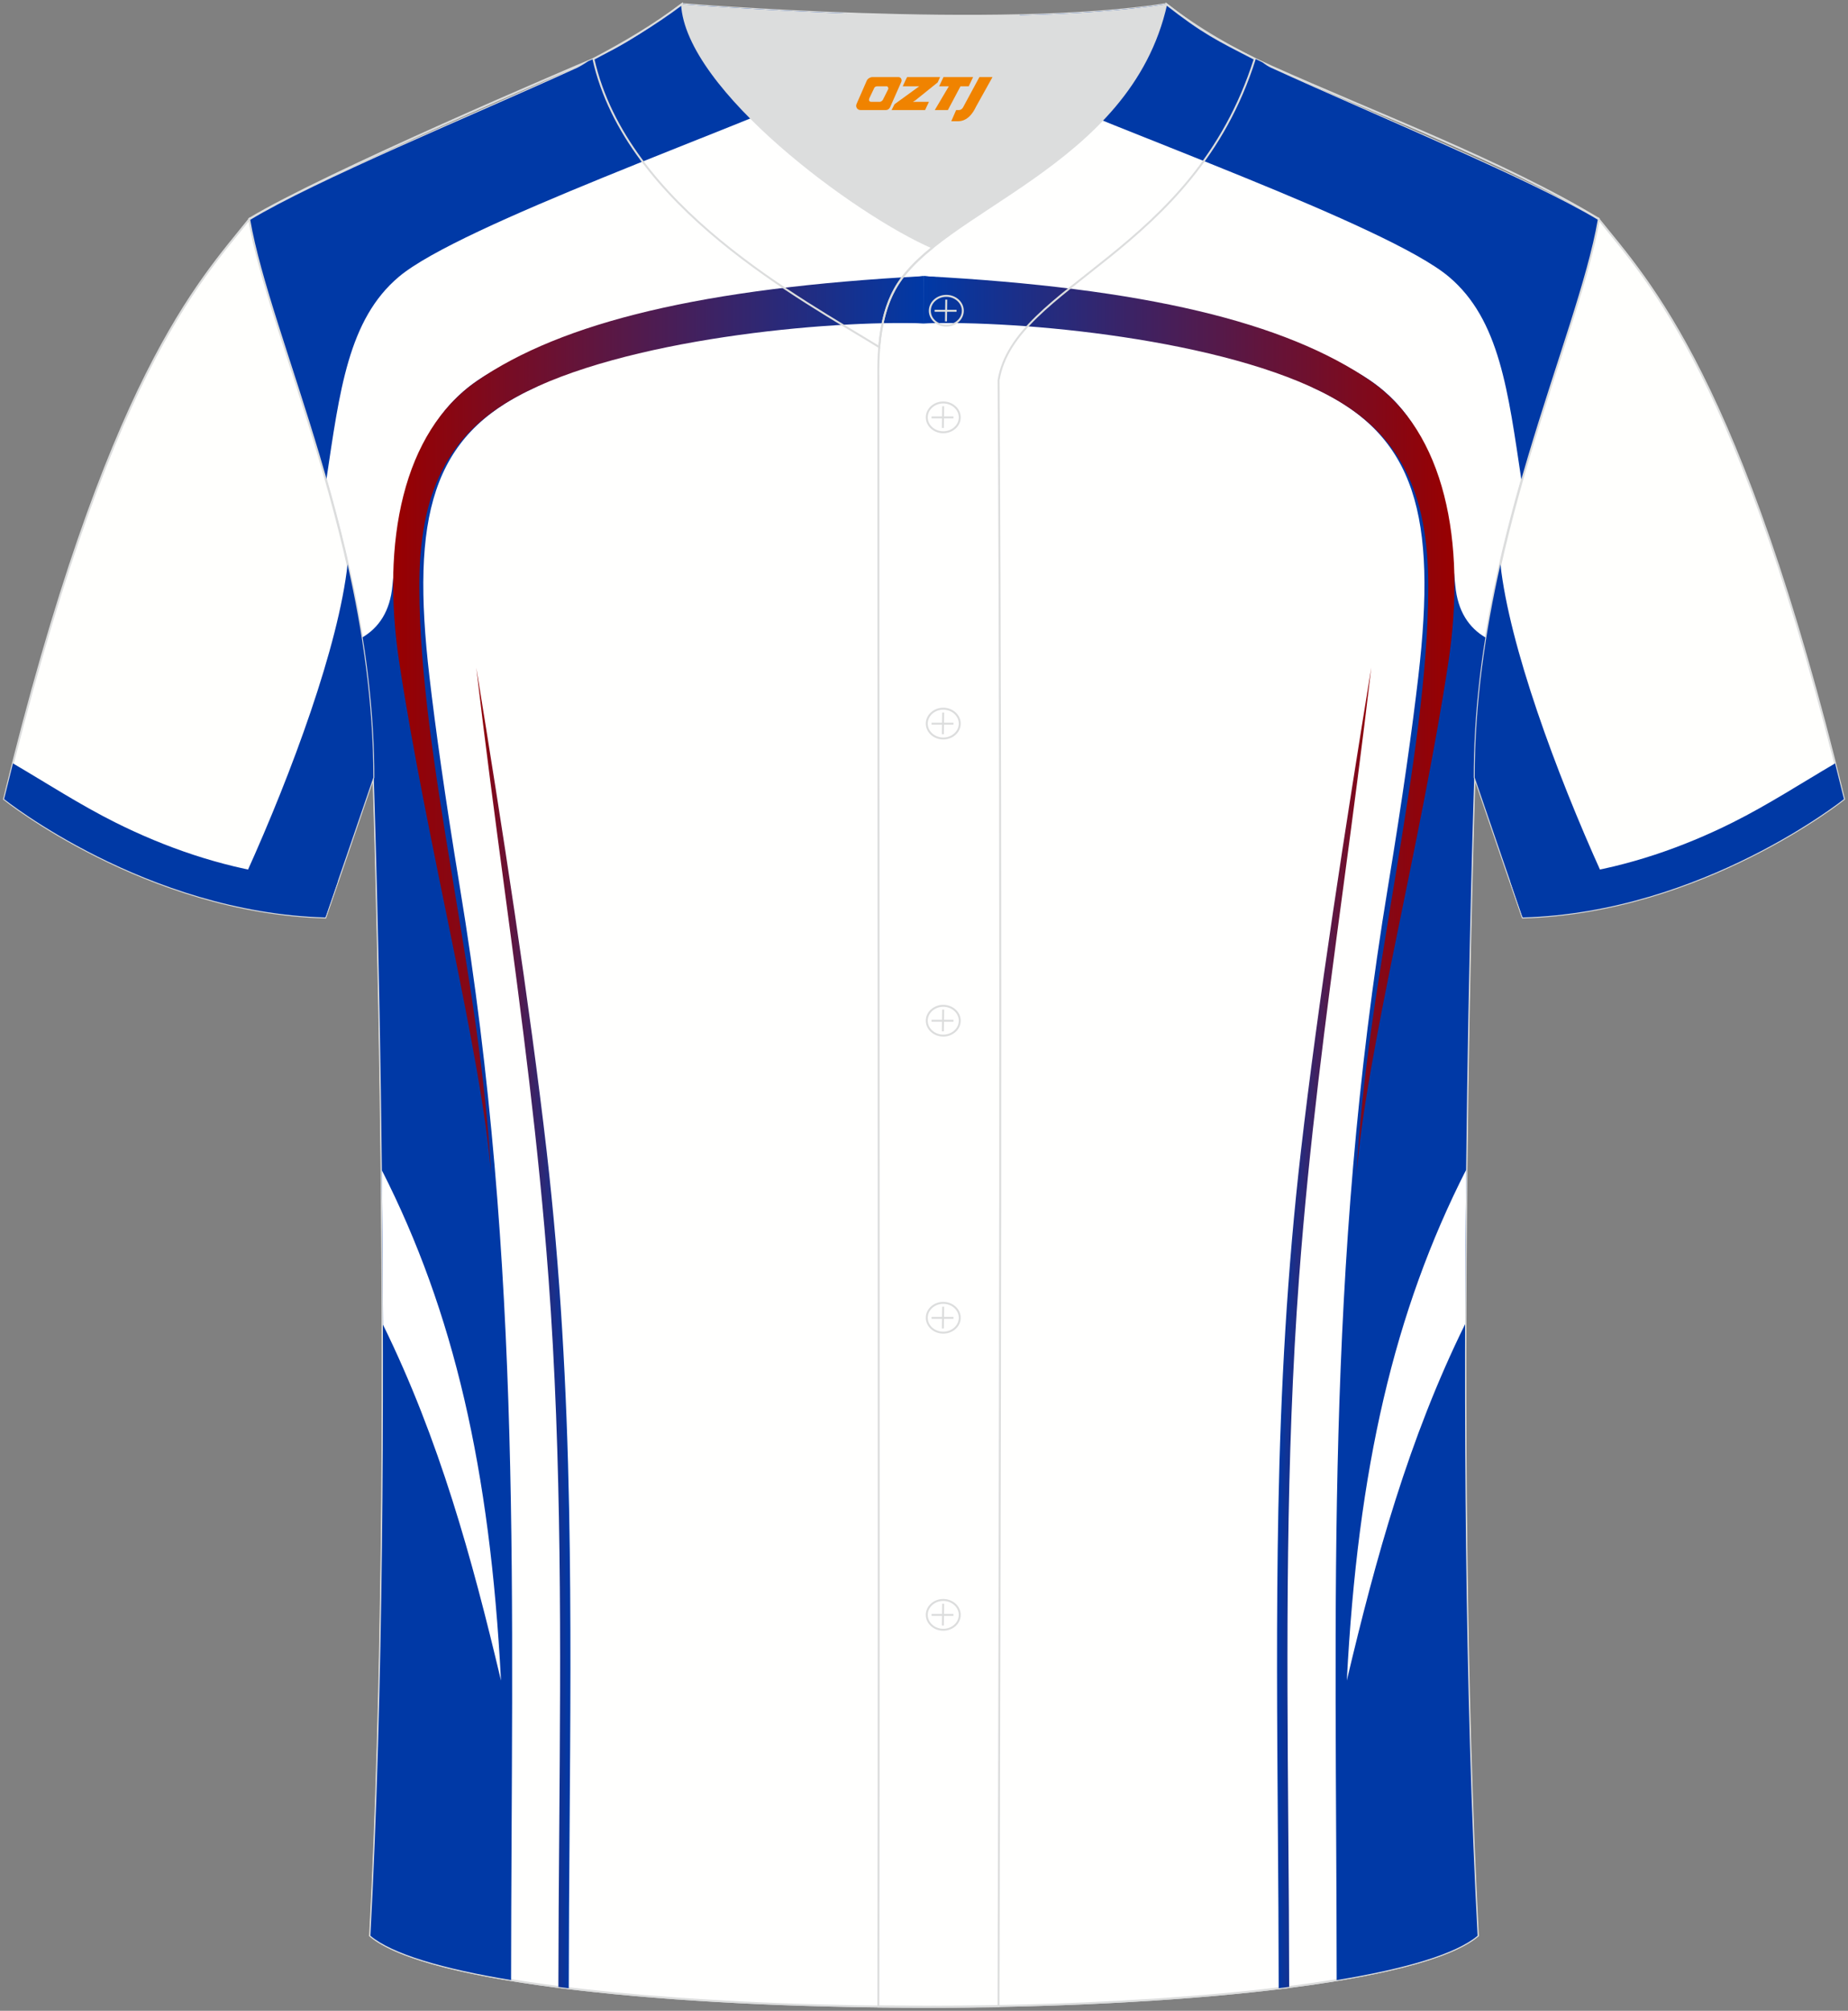 <?xml version="1.0" encoding="utf-8"?>
<!-- Generator: Adobe Illustrator 24.0.0, SVG Export Plug-In . SVG Version: 6.00 Build 0)  -->
<svg xmlns="http://www.w3.org/2000/svg" xmlns:xlink="http://www.w3.org/1999/xlink" version="1.1" id="图层_1" x="0px" y="0px" width="380.86px" height="414.34px" viewBox="0 0 380.86 414.34" enable-background="new 0 0 380.86 414.34" xml:space="preserve">
<rect x="0" y="0" width="380.86" height="414.34" fill="#808080" stroke="none"/>
<g>
	<path fill-rule="evenodd" clip-rule="evenodd" fill="none" stroke="#DCDDDD" stroke-width="0.4" stroke-miterlimit="22.926" d="   M76.27,398.86c5.38-101.42,0.7-238.67,0.7-238.67c0-47.82-21.33-90.31-25.61-115.08c15.77-9.52,66.73-31.17,70.92-32.94   c6.38-2.69,12.75-7.17,18.28-11.32c0,0,65.43,5.41,99.79,0c6.45,5.03,13.91,9.37,21.41,12.74C283.6,23.4,309.8,33.21,329.5,45.1   c-4.29,24.77-25.61,67.26-25.61,115.08c0,0-4.68,137.24,0.7,238.67C281.44,418.38,99.43,418.38,76.27,398.86z"/>
	<g>
		<g>
			
				<path fill-rule="evenodd" clip-rule="evenodd" fill="#FFFFFE" stroke="#DCDDDD" stroke-width="0.4" stroke-miterlimit="22.926" d="     M76.34,398.87c5.38-101.35,0.7-238.51,0.7-238.51c0-47.79-21.31-90.24-25.59-115c13.68-8.26,45.44-21.32,67.37-31.34     c5.57-2.53,11.72-5.2,15.72-6.95c17.58-0.32,25.43,1.25,55.73,1.25h0.31c30.31,0,38.66-1.58,56.24-1.25     c3.99,1.77,9.63,4.42,15.2,6.95c21.95,10.01,53.7,23.08,67.37,31.34c-4.29,24.76-25.59,67.21-25.59,115     c0,0-4.68,137.15,0.7,238.51c-9.04,7.62-42.3,12.26-80.85,13.93c-3.96,0.17-7.99,0.31-12.04,0.42c-2.53,0.07-5.07,0.12-7.62,0.17     c-4.49,0.08-9.01,0.12-13.52,0.12h-0.04c-4.69,0-9.38-0.04-14.04-0.12c-2.08-0.04-4.16-0.08-6.22-0.14     c-5.95-0.15-11.84-0.37-17.58-0.66C116.01,410.75,85.02,406.18,76.34,398.87z"/>
			<path fill-rule="evenodd" clip-rule="evenodd" fill="#0039A6" d="M67.24,98.98C70,80.61,71.73,65.83,82.23,57.01     c12.61-10.6,69.69-30.57,89.39-39.81l2.88-14.44c-19.18-0.7-33.94-1.92-33.94-1.92c-5.53,4.15-11.9,8.63-18.28,11.32l-1.05,0.45     c-0.92,0.62-1.74,1.11-2.4,1.41c-21.95,10.01-53.7,23.08-67.37,31.34C53.76,58.72,61.04,77.24,67.24,98.98z"/>
			<path fill-rule="evenodd" clip-rule="evenodd" fill="#0039A6" d="M99.6,77.63C93.82,81.25,89,86.52,85.84,95.22     c-2.26,6.22-3.94,14.42-4.96,25.44c-0.48,5.27-2.78,8.68-6.26,10.72c1.5,9.35,2.42,19.05,2.42,28.98c0,0,4.68,137.15-0.7,238.51     c4.48,3.77,14.92,6.81,28.99,9.13c0.07-78.77,2.5-146.14-10.58-225.33c-3.06-18.58-4.99-32.46-6.25-43.29     c-3.82-32.93,0.43-49.53,21.18-59.26c4.18-1.97,8.77-4.63,14.38-6.11c17.33-4.58,44.95-8.32,66.33-7.39l-0.02-9.74     C147.77,61.29,117.88,66.18,99.6,77.63z"/>
			<path fill-rule="evenodd" clip-rule="evenodd" fill="#FFFFFF" d="M78.71,241.16c14.81,29.14,22.28,61.52,24.54,105.13     c-5.96-25.21-12.73-49.75-24.31-73.32C78.89,261.92,78.82,251.24,78.71,241.16z"/>
			<path fill-rule="evenodd" clip-rule="evenodd" fill="#0039A6" d="M313.58,99.1c-2.77-18.42-4.48-33.25-15-42.09     c-12.61-10.6-69.69-30.57-89.39-39.81l0.97-14.08c11-0.25,21.57-0.93,30.19-2.29c6,4.68,12.88,8.76,19.85,12.03     c0.65,0.5,1.27,0.89,1.84,1.14c21.95,10.01,53.7,23.08,67.37,31.34C327.09,58.74,319.8,77.31,313.58,99.1z"/>
			<path fill-rule="evenodd" clip-rule="evenodd" fill="#0039A6" d="M281.21,77.63c5.78,3.62,10.61,8.89,13.76,17.59     c2.26,6.22,3.94,14.42,4.96,25.44c0.49,5.3,2.8,8.72,6.3,10.75c-1.5,9.34-2.41,19.04-2.41,28.95c0,0-4.68,137.15,0.7,238.51     c-4.49,3.78-14.95,6.82-29.04,9.14c-0.07-78.78-2.5-146.14,10.58-225.35c3.06-18.58,4.99-32.46,6.25-43.29     c3.82-32.93-0.43-49.53-21.18-59.26c-4.18-1.97-8.77-4.63-14.38-6.11c-17.33-4.58-44.95-8.32-66.33-7.39l0.02-9.74     C233.04,61.29,262.93,66.18,281.21,77.63z"/>
			<path fill-rule="evenodd" clip-rule="evenodd" fill="#FFFFFF" d="M302.16,241.05c-14.84,29.17-22.33,61.56-24.59,105.23     c5.97-25.25,12.75-49.82,24.37-73.42C301.97,261.81,302.04,251.14,302.16,241.05z"/>
			<linearGradient id="SVGID_1_" gradientUnits="userSpaceOnUse" x1="98.147" y1="273.63" x2="117.566" y2="273.63">
				<stop offset="0" style="stop-color:#990000"/>
				<stop offset="1" style="stop-color:#0039A6"/>
			</linearGradient>
			<path fill-rule="evenodd" clip-rule="evenodd" fill="url(#SVGID_1_)" d="M117.29,310.93c0.43,22,0.26,44.08,0.1,66.07     c-0.08,10.69-0.16,21.35-0.17,32.68l-0.18-0.02l-0.04,0l-0.04,0l-0.02,0l-0.05-0.01l-0.07-0.01h0l-0.05-0.01l-0.02,0l-1.67-0.21     c0.01-10.32,0.09-21.36,0.18-32.43c0.29-37.95,0.57-76.2-2.22-113.72c-2.07-27.74-5.49-53.35-9.05-79.99     c-1.97-14.75-3.98-29.81-5.83-45.7c5.27,32.31,11,69.19,14.51,99.68C115.49,261.88,116.81,286.06,117.29,310.93z"/>
			<linearGradient id="SVGID_2_" gradientUnits="userSpaceOnUse" x1="81.022" y1="149.516" x2="190.407" y2="149.516">
				<stop offset="0" style="stop-color:#990000"/>
				<stop offset="1" style="stop-color:#0039A6"/>
			</linearGradient>
			<path fill-rule="evenodd" clip-rule="evenodd" fill="url(#SVGID_2_)" d="M98.24,78.54c-15.19,10.53-19.74,32.94-15.95,57.99     c5.62,37.11,17.12,81.3,18.91,105.61c-1.95-39.74-14.7-85.49-14.78-121.09c-0.05-19.56,5.77-31.49,20.09-39.31     c21.82-11.91,64.3-15.81,83.9-15.1c-0.01-6.51-0.02-1.14-0.02-9.74C144.93,59.31,115.79,66.38,98.24,78.54z"/>
			<linearGradient id="SVGID_3_" gradientUnits="userSpaceOnUse" x1="299.75" y1="149.516" x2="190.365" y2="149.516">
				<stop offset="0" style="stop-color:#990000"/>
				<stop offset="1" style="stop-color:#0039A6"/>
			</linearGradient>
			<path fill-rule="evenodd" clip-rule="evenodd" fill="url(#SVGID_3_)" d="M282.54,78.54c15.19,10.53,19.74,32.94,15.95,57.99     c-5.62,37.11-17.12,81.3-18.91,105.61c1.95-39.74,14.7-85.49,14.78-121.09c0.05-19.56-5.77-31.49-20.09-39.31     c-21.82-11.91-64.3-15.81-83.9-15.1c0.01-6.51,0.02-1.14,0.02-9.74C235.84,59.31,264.98,66.38,282.54,78.54z"/>
		</g>
		<linearGradient id="SVGID_4_" gradientUnits="userSpaceOnUse" x1="282.605" y1="273.63" x2="263.186" y2="273.63">
			<stop offset="0" style="stop-color:#990000"/>
			<stop offset="1" style="stop-color:#0039A6"/>
		</linearGradient>
		<path fill-rule="evenodd" clip-rule="evenodd" fill="url(#SVGID_4_)" d="M263.46,310.93c-0.43,22-0.26,44.08-0.1,66.07    c0.08,10.69,0.16,21.35,0.17,32.68c0.72-0.09,1.45-0.18,2.16-0.27c-0.01-10.32-0.09-21.36-0.18-32.43    c-0.29-37.95-0.57-76.2,2.22-113.72c2.07-27.74,5.49-53.35,9.05-79.99c1.97-14.75,3.98-29.81,5.83-45.7    c-5.27,32.31-11,69.19-14.51,99.68C265.27,261.88,263.94,286.06,263.46,310.93z"/>
	</g>
	
		<path fill-rule="evenodd" clip-rule="evenodd" fill="#FFFFFD" stroke="#DCDDDD" stroke-width="0.4" stroke-miterlimit="22.926" d="   M51.35,45.21C41.12,58,22,77.62,0.84,164.65c0,0,29.18,23.37,66.21,24.4c0,0,7.17-20.82,9.89-28.84   C76.94,112.43,55.63,69.97,51.35,45.21z"/>
	<g>
		<path fill-rule="evenodd" clip-rule="evenodd" fill="#0039A5" d="M71.63,116.29c-1.85,16.74-11.37,42.69-20.88,63.72l16.37,8.84    c0.72-2.1,7.26-21.07,9.83-28.64C76.94,144.89,74.75,130.11,71.63,116.29z"/>
		<path fill-rule="evenodd" clip-rule="evenodd" fill="#0039A5" d="M23.7,169.44c-7.2-3.6-14.07-8.06-21.03-12.14    c-0.6,2.4-1.21,4.85-1.83,7.36c0,0,29.18,23.37,66.21,24.39c0,0,1.07-3.11,2.54-7.39c-4.21-0.4-8.54-0.85-12.69-1.46    C45.35,178.51,34.08,174.64,23.7,169.44z"/>
	</g>
	
		<path fill-rule="evenodd" clip-rule="evenodd" fill="#FFFFFD" stroke="#DCDDDD" stroke-width="0.4" stroke-miterlimit="22.926" d="   M329.51,45.21c10.24,12.79,29.35,32.41,50.52,119.44c0,0-29.18,23.37-66.21,24.4c0,0-7.17-20.82-9.89-28.84   C303.92,112.43,325.23,69.97,329.51,45.21z"/>
	<g>
		<path fill-rule="evenodd" clip-rule="evenodd" fill="#0039A5" d="M309.23,116.29c1.85,16.74,11.37,42.69,20.88,63.72l-16.37,8.84    c-0.72-2.1-7.25-21.07-9.82-28.64C303.92,144.89,306.11,130.11,309.23,116.29z"/>
		<path fill-rule="evenodd" clip-rule="evenodd" fill="#0039A5" d="M357.17,169.44c7.2-3.6,14.07-8.06,21.03-12.14    c0.6,2.4,1.21,4.85,1.83,7.36c0,0-29.18,23.37-66.21,24.39c0,0-1.07-3.11-2.54-7.39c4.21-0.4,8.54-0.85,12.69-1.46    C335.51,178.51,346.78,174.64,357.17,169.44z"/>
	</g>
	<path fill-rule="evenodd" clip-rule="evenodd" fill="none" stroke="#DCDDDD" stroke-width="0.4" stroke-miterlimit="22.926" d="   M140.56,0.84c-5.88,4.41-11.76,7.88-18.26,11.31c6.82,30.45,43.15,49.63,58.9,59.37c0.43-5.16,1.57-8.98,3.2-11.92   c1.67-3.06,4.4-5.86,7.78-8.59C176.43,44.18,141.45,18.44,140.56,0.84z"/>
	
	<path fill-rule="evenodd" clip-rule="evenodd" fill="#DCDDDD" d="M192.19,51.02c14.78-11.95,42.06-22.78,48.16-50.18   c-34.36,5.41-99.79,0-99.79,0C141.45,18.45,176.43,44.18,192.19,51.02z"/>
	<path fill-rule="evenodd" clip-rule="evenodd" fill="none" stroke="#DCDDDD" stroke-width="0.4" stroke-miterlimit="22.926" d="   M258.6,12.15c-7.73-3.99-10.62-5.35-18.25-11.31c-7.49,33.66-46.97,42.31-55.94,58.76c-2.05,3.69-3.31,8.75-3.39,16.1   c0,112.62,0.19,225.12,0,337.74c8.35,0,16.42,0.13,24.77-0.03c0.26-111.62,0.66-223.47,0.01-335.07   C209.07,58.56,245.94,52.22,258.6,12.15z"/>
	<g>
		<g>
			<path fill-rule="evenodd" clip-rule="evenodd" fill="none" stroke="#DCDDDD" stroke-width="0.4" stroke-miterlimit="22.926" d="     M195.03,67.1c1.87,0,3.4-1.38,3.4-3.07c0-1.7-1.54-3.07-3.4-3.07c-1.87,0-3.4,1.38-3.4,3.07     C191.62,65.72,193.16,67.1,195.03,67.1z"/>
			
				<line fill-rule="evenodd" clip-rule="evenodd" fill="none" stroke="#DCDDDD" stroke-width="0.4" stroke-miterlimit="22.926" x1="195.02" y1="61.74" x2="194.96" y2="66.22"/>
			
				<line fill-rule="evenodd" clip-rule="evenodd" fill="none" stroke="#DCDDDD" stroke-width="0.4" stroke-miterlimit="22.926" x1="192.62" y1="64.04" x2="197.14" y2="64.04"/>
		</g>
		<g>
			<path fill-rule="evenodd" clip-rule="evenodd" fill="none" stroke="#DCDDDD" stroke-width="0.4" stroke-miterlimit="22.926" d="     M194.4,89.07c1.87,0,3.4-1.38,3.4-3.07c0-1.69-1.54-3.07-3.4-3.07c-1.87,0-3.4,1.38-3.4,3.07C191,87.69,192.53,89.07,194.4,89.07     z"/>
			
				<line fill-rule="evenodd" clip-rule="evenodd" fill="none" stroke="#DCDDDD" stroke-width="0.4" stroke-miterlimit="22.926" x1="194.38" y1="83.71" x2="194.32" y2="88.18"/>
			
				<line fill-rule="evenodd" clip-rule="evenodd" fill="none" stroke="#DCDDDD" stroke-width="0.4" stroke-miterlimit="22.926" x1="191.99" y1="86.01" x2="196.5" y2="86.01"/>
		</g>
		<g>
			<path fill-rule="evenodd" clip-rule="evenodd" fill="none" stroke="#DCDDDD" stroke-width="0.4" stroke-miterlimit="22.926" d="     M194.4,152.17c1.87,0,3.4-1.38,3.4-3.07c0-1.69-1.54-3.07-3.4-3.07c-1.87,0-3.4,1.38-3.4,3.07     C191,150.8,192.53,152.17,194.4,152.17z"/>
			
				<line fill-rule="evenodd" clip-rule="evenodd" fill="none" stroke="#DCDDDD" stroke-width="0.4" stroke-miterlimit="22.926" x1="194.38" y1="146.82" x2="194.32" y2="151.3"/>
			
				<line fill-rule="evenodd" clip-rule="evenodd" fill="none" stroke="#DCDDDD" stroke-width="0.4" stroke-miterlimit="22.926" x1="191.99" y1="149.12" x2="196.5" y2="149.12"/>
		</g>
		<g>
			<path fill-rule="evenodd" clip-rule="evenodd" fill="none" stroke="#DCDDDD" stroke-width="0.4" stroke-miterlimit="22.926" d="     M194.4,213.39c1.87,0,3.4-1.37,3.4-3.07c0-1.69-1.54-3.07-3.4-3.07c-1.87,0-3.4,1.38-3.4,3.07     C191,212.01,192.53,213.39,194.4,213.39z"/>
			
				<line fill-rule="evenodd" clip-rule="evenodd" fill="none" stroke="#DCDDDD" stroke-width="0.4" stroke-miterlimit="22.926" x1="194.38" y1="208.03" x2="194.32" y2="212.51"/>
			
				<line fill-rule="evenodd" clip-rule="evenodd" fill="none" stroke="#DCDDDD" stroke-width="0.4" stroke-miterlimit="22.926" x1="191.99" y1="210.33" x2="196.5" y2="210.33"/>
		</g>
		<g>
			<path fill-rule="evenodd" clip-rule="evenodd" fill="none" stroke="#DCDDDD" stroke-width="0.4" stroke-miterlimit="22.926" d="     M194.4,274.6c1.87,0,3.4-1.38,3.4-3.07c0-1.69-1.54-3.07-3.4-3.07c-1.87,0-3.4,1.37-3.4,3.07     C191,273.23,192.53,274.6,194.4,274.6z"/>
			
				<line fill-rule="evenodd" clip-rule="evenodd" fill="none" stroke="#DCDDDD" stroke-width="0.4" stroke-miterlimit="22.926" x1="194.38" y1="269.25" x2="194.32" y2="273.73"/>
			
				<line fill-rule="evenodd" clip-rule="evenodd" fill="none" stroke="#DCDDDD" stroke-width="0.4" stroke-miterlimit="22.926" x1="191.99" y1="271.55" x2="196.5" y2="271.55"/>
		</g>
		<g>
			<path fill-rule="evenodd" clip-rule="evenodd" fill="none" stroke="#DCDDDD" stroke-width="0.4" stroke-miterlimit="22.926" d="     M194.4,335.82c1.87,0,3.4-1.37,3.4-3.07c0-1.69-1.54-3.07-3.4-3.07c-1.87,0-3.4,1.38-3.4,3.07     C191,334.44,192.53,335.82,194.4,335.82z"/>
			
				<line fill-rule="evenodd" clip-rule="evenodd" fill="none" stroke="#DCDDDD" stroke-width="0.4" stroke-miterlimit="22.926" x1="194.38" y1="330.46" x2="194.32" y2="334.94"/>
			
				<line fill-rule="evenodd" clip-rule="evenodd" fill="none" stroke="#DCDDDD" stroke-width="0.4" stroke-miterlimit="22.926" x1="191.99" y1="332.76" x2="196.5" y2="332.76"/>
		</g>
	</g>
	
</g>
<g>
	<path fill="#F08300" d="M201.85,15.88l-3.4,6.3c-0.2,0.3-0.5,0.5-0.8,0.5h-0.6l-1,2.3h1.2c2,0.1,3.2-1.5,3.9-3L204.55,15.88h-2.5L201.85,15.88z"/>
	<polygon fill="#F08300" points="194.65,15.88 ,200.55,15.88 ,199.65,17.78 ,197.95,17.78 ,195.35,22.68 ,192.65,22.68 ,195.55,17.78 ,193.55,17.78 ,194.45,15.88"/>
	<polygon fill="#F08300" points="188.65,20.98 ,188.15,20.98 ,188.65,20.68 ,193.25,16.98 ,193.75,15.88 ,186.95,15.88 ,186.65,16.48 ,186.05,17.78 ,188.85,17.78 ,189.45,17.78 ,184.35,21.48    ,183.75,22.68 ,190.35,22.68 ,190.65,22.68 ,191.45,20.98"/>
	<path fill="#F08300" d="M185.15,15.88H179.85C179.35,15.88,178.85,16.18,178.65,16.58L176.55,21.38C176.25,21.98,176.65,22.68,177.35,22.68h5.2c0.4,0,0.7-0.2,0.9-0.6L185.75,16.88C185.95,16.38,185.65,15.88,185.15,15.88z M183.05,18.38L181.95,20.58C181.75,20.88,181.45,20.98,181.35,20.98l-1.8,0C179.35,20.98,178.95,20.88,179.15,20.28l1-2.1c0.1-0.3,0.4-0.4,0.7-0.4h1.9   C182.95,17.78,183.15,18.08,183.05,18.38z"/>
</g>
</svg>